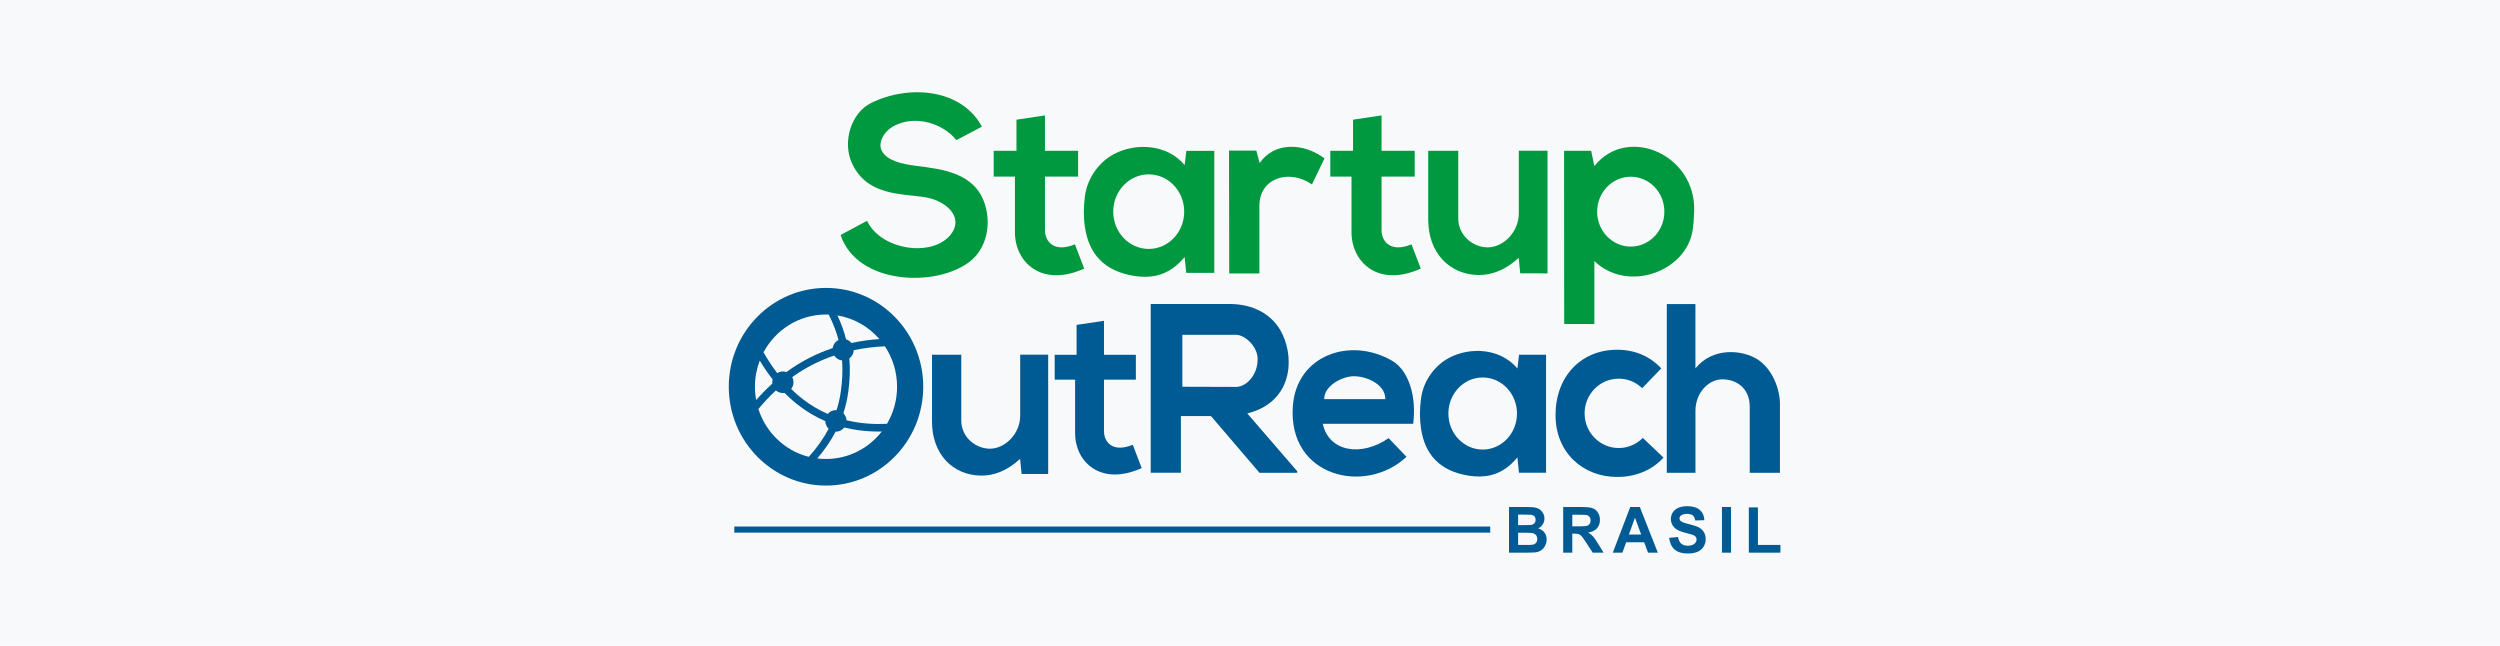 <?xml version="1.0" encoding="UTF-8"?>
<svg xmlns="http://www.w3.org/2000/svg" width="271" height="70" viewBox="0 0 271 70" fill="none">
  <rect width="271" height="70" fill="#F8F9FA"></rect>
  <path d="M161.539 57.075H79.599V57.738H161.539V57.075Z" fill="#005B94"></path>
  <path fill-rule="evenodd" clip-rule="evenodd" d="M89.539 31.21C95.36 31.21 100.078 36.006 100.078 41.923C100.078 47.84 95.36 52.636 89.539 52.636C83.719 52.636 79 47.84 79 41.923C79 36.006 83.719 31.21 89.539 31.21ZM90.612 44.455C90.636 44.455 90.66 44.456 90.683 44.457C90.903 43.772 91.062 43.069 91.157 42.347C91.298 41.28 91.367 40.2 91.28 39.073C90.922 39.036 90.613 38.832 90.428 38.539C89.624 38.812 88.853 39.138 88.115 39.514C87.333 39.913 86.587 40.369 85.875 40.88C85.963 41.045 86.013 41.234 86.013 41.436C86.013 41.711 85.92 41.965 85.763 42.164C86.56 42.949 87.417 43.614 88.332 44.157C88.784 44.425 89.25 44.663 89.731 44.872C89.942 44.617 90.259 44.455 90.612 44.455V44.455ZM91.422 44.794C91.617 44.991 91.743 45.257 91.76 45.554C93.121 45.888 94.584 46.018 96.153 45.938C96.845 44.764 97.243 43.391 97.243 41.923C97.243 40.299 96.756 38.79 95.923 37.539C94.742 37.593 93.618 37.735 92.546 37.961C92.531 38.331 92.347 38.656 92.07 38.859C92.181 40.106 92.108 41.29 91.955 42.456C91.849 43.258 91.671 44.038 91.422 44.795L91.422 44.794ZM91.522 46.339C91.311 46.615 90.982 46.792 90.612 46.792L90.578 46.792C90.052 47.801 89.389 48.768 88.596 49.694C88.905 49.733 89.22 49.753 89.539 49.753C91.99 49.753 94.173 48.59 95.584 46.776C94.146 46.802 92.792 46.655 91.522 46.339L91.522 46.339ZM89.829 46.479C89.609 46.27 89.469 45.975 89.463 45.647C88.934 45.42 88.421 45.16 87.925 44.865C86.891 44.252 85.93 43.492 85.04 42.591C84.983 42.6 84.924 42.605 84.864 42.605C84.576 42.605 84.314 42.498 84.112 42.321C83.444 42.938 82.81 43.611 82.209 44.336C83.022 46.888 85.087 48.866 87.669 49.52C88.544 48.554 89.266 47.541 89.828 46.479L89.829 46.479ZM91.716 36.787C91.947 36.854 92.148 36.994 92.295 37.179C93.263 36.97 94.273 36.828 95.326 36.754C94.172 35.421 92.58 34.49 90.778 34.194C91.201 35.096 91.505 35.957 91.716 36.787L91.716 36.787ZM90.261 37.735C90.319 37.346 90.565 37.02 90.901 36.856C90.668 35.982 90.323 35.067 89.834 34.099C89.736 34.095 89.638 34.093 89.539 34.093C86.613 34.093 84.068 35.751 82.764 38.193C83.23 39.007 83.725 39.758 84.252 40.446C84.429 40.333 84.639 40.267 84.864 40.267C84.997 40.267 85.126 40.291 85.245 40.333C86.039 39.75 86.875 39.232 87.755 38.783C88.555 38.376 89.389 38.026 90.261 37.735L90.261 37.735ZM83.722 41.578C83.717 41.531 83.714 41.484 83.714 41.436C83.714 41.329 83.728 41.225 83.755 41.126C83.263 40.498 82.796 39.819 82.356 39.09C82.02 39.969 81.836 40.924 81.836 41.923C81.836 42.417 81.881 42.901 81.968 43.37C82.525 42.73 83.11 42.132 83.722 41.578L83.722 41.578Z" fill="#005B94"></path>
  <path fill-rule="evenodd" clip-rule="evenodd" d="M180.68 51.25H183.787V44.539C183.787 42.579 185.188 41.162 186.622 41.122C188.128 41.08 189.671 41.999 189.671 44.077V51.253H192.946V43.789C192.946 42.213 192.158 40.012 190.519 38.961C188.866 37.901 185.645 37.617 183.784 39.934V32.964H180.682L180.68 51.25V51.25Z" fill="#005B94"></path>
  <path fill-rule="evenodd" clip-rule="evenodd" d="M164.484 49.582L164.657 51.244H167.594V38.456L164.666 38.453L164.489 39.944C162.624 37.719 159.342 37.603 157.103 38.779C155.631 39.551 154.308 41.164 154.037 43.21C153.894 44.287 153.876 45.371 154.037 46.448C154.441 49.154 155.953 51.071 159.282 51.573C160.05 51.689 160.872 51.69 161.609 51.506C162.783 51.212 163.681 50.55 164.484 49.582H164.484ZM160.723 40.917C162.777 40.917 164.442 42.667 164.442 44.825C164.442 46.983 162.777 48.733 160.723 48.733C158.67 48.733 157.005 46.983 157.005 44.825C157.005 42.667 158.669 40.917 160.723 40.917Z" fill="#005B94"></path>
  <path fill-rule="evenodd" clip-rule="evenodd" d="M128.411 27.862L128.591 29.581H131.629V16.354L128.6 16.351L128.417 17.893C126.488 15.592 123.093 15.472 120.777 16.688C119.255 17.487 117.886 19.156 117.606 21.271C117.458 22.386 117.44 23.507 117.606 24.621C118.023 27.419 119.588 29.403 123.032 29.922C123.826 30.041 124.676 30.043 125.438 29.852C126.652 29.549 127.582 28.864 128.411 27.862ZM124.522 18.9C126.646 18.9 128.368 20.71 128.368 22.942C128.368 25.174 126.646 26.984 124.522 26.984C122.398 26.984 120.676 25.175 120.676 22.942C120.676 20.71 122.398 18.9 124.522 18.9Z" fill="#00993F"></path>
  <path fill-rule="evenodd" clip-rule="evenodd" d="M154.013 29.116L153.007 26.487C150.739 27.424 149.761 26.178 149.761 24.953V19.146H153.354V16.346H149.761V12.511L146.671 12.974V16.346H144.204V19.146H146.504V25.172C146.504 28.431 149.39 31.198 154.013 29.116L154.013 29.116Z" fill="#00993F"></path>
  <path fill-rule="evenodd" clip-rule="evenodd" d="M117.527 29.116L116.521 26.487C114.253 27.424 113.275 26.178 113.275 24.953V19.146H116.868V16.346H113.275V12.511L110.185 12.974V16.346H107.718V19.146H110.018V25.172C110.018 28.431 112.904 31.198 117.527 29.116L117.527 29.116Z" fill="#00993F"></path>
  <path fill-rule="evenodd" clip-rule="evenodd" d="M123.76 50.74L122.793 48.212C120.612 49.113 119.672 47.915 119.672 46.737V41.154H123.127V38.462H119.672V34.775L116.701 35.219V38.462H114.329V41.154H116.54V46.948C116.54 50.081 119.315 52.742 123.76 50.74V50.74Z" fill="#005B94"></path>
  <path fill-rule="evenodd" clip-rule="evenodd" d="M167.752 29.634V16.341H164.638V23.128C164.638 25.196 162.902 26.848 161.216 26.815C159.623 26.784 158.075 25.498 158.075 23.675V16.347H154.818V23.785C154.818 27.459 157.168 29.771 160.267 29.811C161.619 29.828 163.134 29.331 164.626 27.949L164.794 29.629L167.752 29.634L167.752 29.634Z" fill="#00993F"></path>
  <path fill-rule="evenodd" clip-rule="evenodd" d="M113.622 51.384V38.445H110.59V45.051C110.59 47.064 108.9 48.671 107.258 48.64C105.708 48.609 104.201 47.358 104.201 45.584V38.451H101.029V45.691C101.029 49.266 103.317 51.517 106.334 51.555C107.651 51.572 109.126 51.088 110.578 49.743L110.741 51.378L113.622 51.384Z" fill="#005B94"></path>
  <path fill-rule="evenodd" clip-rule="evenodd" d="M169.559 35.124H172.829V28.298C176.416 31.766 182.762 29.467 183.476 24.987C183.572 24.386 183.619 23.688 183.648 22.93C183.879 16.723 176.362 13.527 172.829 18.005L172.481 16.35H169.547L169.559 35.124ZM176.775 19.157C178.787 19.157 180.418 20.852 180.418 22.944C180.418 25.034 178.787 26.73 176.775 26.73C174.762 26.73 173.131 25.034 173.131 22.944C173.131 20.852 174.762 19.157 176.775 19.157Z" fill="#00993F"></path>
  <path fill-rule="evenodd" clip-rule="evenodd" d="M133.25 29.646H136.517V22.323C136.517 19.209 139.857 18.313 142.213 19.995L143.574 17.171C141.34 15.479 138.116 15.347 136.551 17.677L136.186 16.323H133.226L133.25 29.646V29.646Z" fill="#00993F"></path>
  <path fill-rule="evenodd" clip-rule="evenodd" d="M124.736 51.248H128.008V45.103H131.271L136.531 51.253L140.627 51.248V51.092L135.204 44.816C139.936 43.649 140.386 39.147 139.03 36.252C138.002 34.056 135.818 32.953 133.307 32.953H124.737L124.736 51.248V51.248ZM128.167 41.923V36.294H134.002C134.885 36.294 136.327 37.491 136.327 38.924C136.327 40.808 134.971 41.946 134.002 41.942L128.167 41.923Z" fill="#005B94"></path>
  <path fill-rule="evenodd" clip-rule="evenodd" d="M175.301 37.911C177.333 37.911 178.95 38.717 180.084 39.927L178.015 42.08C177.352 41.44 176.455 41.047 175.469 41.047C173.426 41.047 171.77 42.73 171.77 44.806C171.77 46.882 173.426 48.566 175.469 48.566C176.487 48.566 177.409 48.147 178.078 47.47L180.322 49.6C179.098 50.971 177.302 51.702 175.301 51.702C171.611 51.702 168.619 49.082 168.619 45.002C168.619 40.765 171.421 37.911 175.301 37.911L175.301 37.911Z" fill="#005B94"></path>
  <path fill-rule="evenodd" clip-rule="evenodd" d="M143.391 45.937H153.192C153.566 42.92 152.695 40.139 150.892 39.1C146.346 36.48 140.531 38.497 140.143 44.048C139.606 51.71 147.999 53.693 152.464 49.521L150.528 47.495C147.57 49.547 144.043 48.989 143.391 45.937V45.937ZM143.542 43.269C143.542 41.775 145.505 40.835 146.645 40.786C147.964 40.73 150.172 41.571 150.172 43.269H143.542Z" fill="#005B94"></path>
  <path fill-rule="evenodd" clip-rule="evenodd" d="M91.123 25.471L93.988 23.937C95.466 27.076 100.926 27.92 102.984 25.515C104.277 24.004 103.308 22.43 101.336 21.658C99.158 20.768 94.209 21.868 92.33 17.646C91.301 15.334 92.272 12.225 94.438 11.159C98.602 9.111 104.285 9.663 106.433 13.73L103.674 15.191C102.174 13.322 99.198 12.467 96.956 13.626C95.704 14.273 95.166 15.553 95.585 16.349C96.139 17.401 97.687 17.776 99.284 17.974C102.236 18.341 105.671 18.759 106.753 22.108C107.486 24.377 106.927 26.961 105.127 28.355C101.468 31.19 92.901 30.87 91.123 25.471L91.123 25.471Z" fill="#00993F"></path>
  <path fill-rule="evenodd" clip-rule="evenodd" d="M163.577 54.962H165.524C165.91 54.962 166.197 54.978 166.386 55.01C166.576 55.044 166.745 55.112 166.895 55.214C167.044 55.318 167.169 55.455 167.269 55.627C167.368 55.798 167.418 55.992 167.418 56.205C167.418 56.435 167.357 56.648 167.234 56.84C167.112 57.034 166.946 57.178 166.736 57.275C167.032 57.364 167.258 57.513 167.418 57.725C167.577 57.937 167.656 58.186 167.656 58.473C167.656 58.698 167.605 58.917 167.502 59.13C167.399 59.343 167.258 59.514 167.079 59.642C166.901 59.768 166.681 59.847 166.42 59.877C166.257 59.894 165.861 59.905 165.235 59.91H163.577V54.962H163.577ZM189.573 59.91V55.003H190.559V59.074H193V59.91H189.573V59.91ZM186.66 59.91V54.962H187.646V59.91H186.66ZM180.938 58.307L181.896 58.21C181.954 58.536 182.07 58.774 182.245 58.928C182.421 59.081 182.658 59.157 182.956 59.157C183.271 59.157 183.509 59.089 183.669 58.953C183.828 58.817 183.909 58.658 183.909 58.476C183.909 58.359 183.875 58.26 183.808 58.177C183.741 58.095 183.623 58.024 183.456 57.964C183.341 57.922 183.081 57.851 182.673 57.747C182.148 57.614 181.78 57.45 181.568 57.255C181.27 56.982 181.121 56.65 181.121 56.257C181.121 56.004 181.192 55.767 181.331 55.547C181.472 55.327 181.673 55.16 181.937 55.045C182.201 54.93 182.518 54.872 182.892 54.872C183.501 54.872 183.96 55.009 184.267 55.285C184.575 55.56 184.736 55.926 184.752 56.386L183.766 56.42C183.724 56.164 183.635 55.981 183.497 55.87C183.36 55.758 183.154 55.702 182.88 55.702C182.597 55.702 182.375 55.761 182.215 55.881C182.112 55.958 182.06 56.061 182.06 56.19C182.06 56.307 182.108 56.407 182.206 56.49C182.329 56.598 182.63 56.708 183.107 56.823C183.584 56.938 183.936 57.057 184.164 57.179C184.393 57.303 184.572 57.47 184.701 57.683C184.83 57.896 184.895 58.158 184.895 58.47C184.895 58.754 184.818 59.02 184.662 59.267C184.507 59.515 184.288 59.699 184.005 59.819C183.722 59.94 183.368 60 182.946 60C182.331 60 181.858 59.856 181.528 59.567C181.199 59.279 181.003 58.858 180.938 58.307H180.938ZM179.708 59.91H178.646L178.226 58.784H176.274L175.869 59.91H174.827L176.717 54.962H177.758L179.708 59.91H179.708ZM177.906 57.947L177.23 56.116L176.573 57.947H177.906ZM169.45 59.91V54.962H171.52C172.04 54.962 172.419 55.007 172.654 55.096C172.891 55.184 173.079 55.342 173.221 55.569C173.363 55.797 173.434 56.056 173.434 56.349C173.434 56.721 173.327 57.027 173.113 57.269C172.899 57.511 172.58 57.663 172.154 57.726C172.366 57.852 172.54 57.99 172.677 58.141C172.815 58.292 173.001 58.56 173.235 58.945L173.828 59.91H172.653L171.949 58.83C171.696 58.446 171.522 58.204 171.428 58.104C171.336 58.005 171.237 57.936 171.133 57.899C171.027 57.862 170.862 57.844 170.635 57.844H170.436V59.91H169.45H169.45ZM170.436 57.056H171.163C171.635 57.056 171.928 57.035 172.046 56.995C172.163 56.955 172.256 56.884 172.321 56.785C172.388 56.686 172.421 56.562 172.421 56.413C172.421 56.246 172.377 56.113 172.289 56.009C172.202 55.906 172.079 55.842 171.92 55.816C171.84 55.804 171.6 55.798 171.203 55.798H170.436V57.056L170.436 57.056ZM164.563 55.784V56.925H165.206C165.588 56.925 165.826 56.919 165.919 56.907C166.087 56.888 166.219 56.829 166.316 56.731C166.412 56.633 166.46 56.505 166.46 56.346C166.46 56.193 166.418 56.07 166.335 55.974C166.252 55.879 166.129 55.821 165.965 55.801C165.868 55.79 165.588 55.784 165.127 55.784H164.563H164.563ZM164.563 57.747V59.074H165.474C165.827 59.074 166.053 59.063 166.148 59.044C166.294 59.016 166.413 58.95 166.505 58.846C166.597 58.74 166.643 58.6 166.643 58.424C166.643 58.274 166.608 58.149 166.537 58.045C166.466 57.942 166.363 57.866 166.23 57.818C166.096 57.771 165.805 57.747 165.357 57.747H164.563V57.747Z" fill="#005B94"></path>
</svg>

